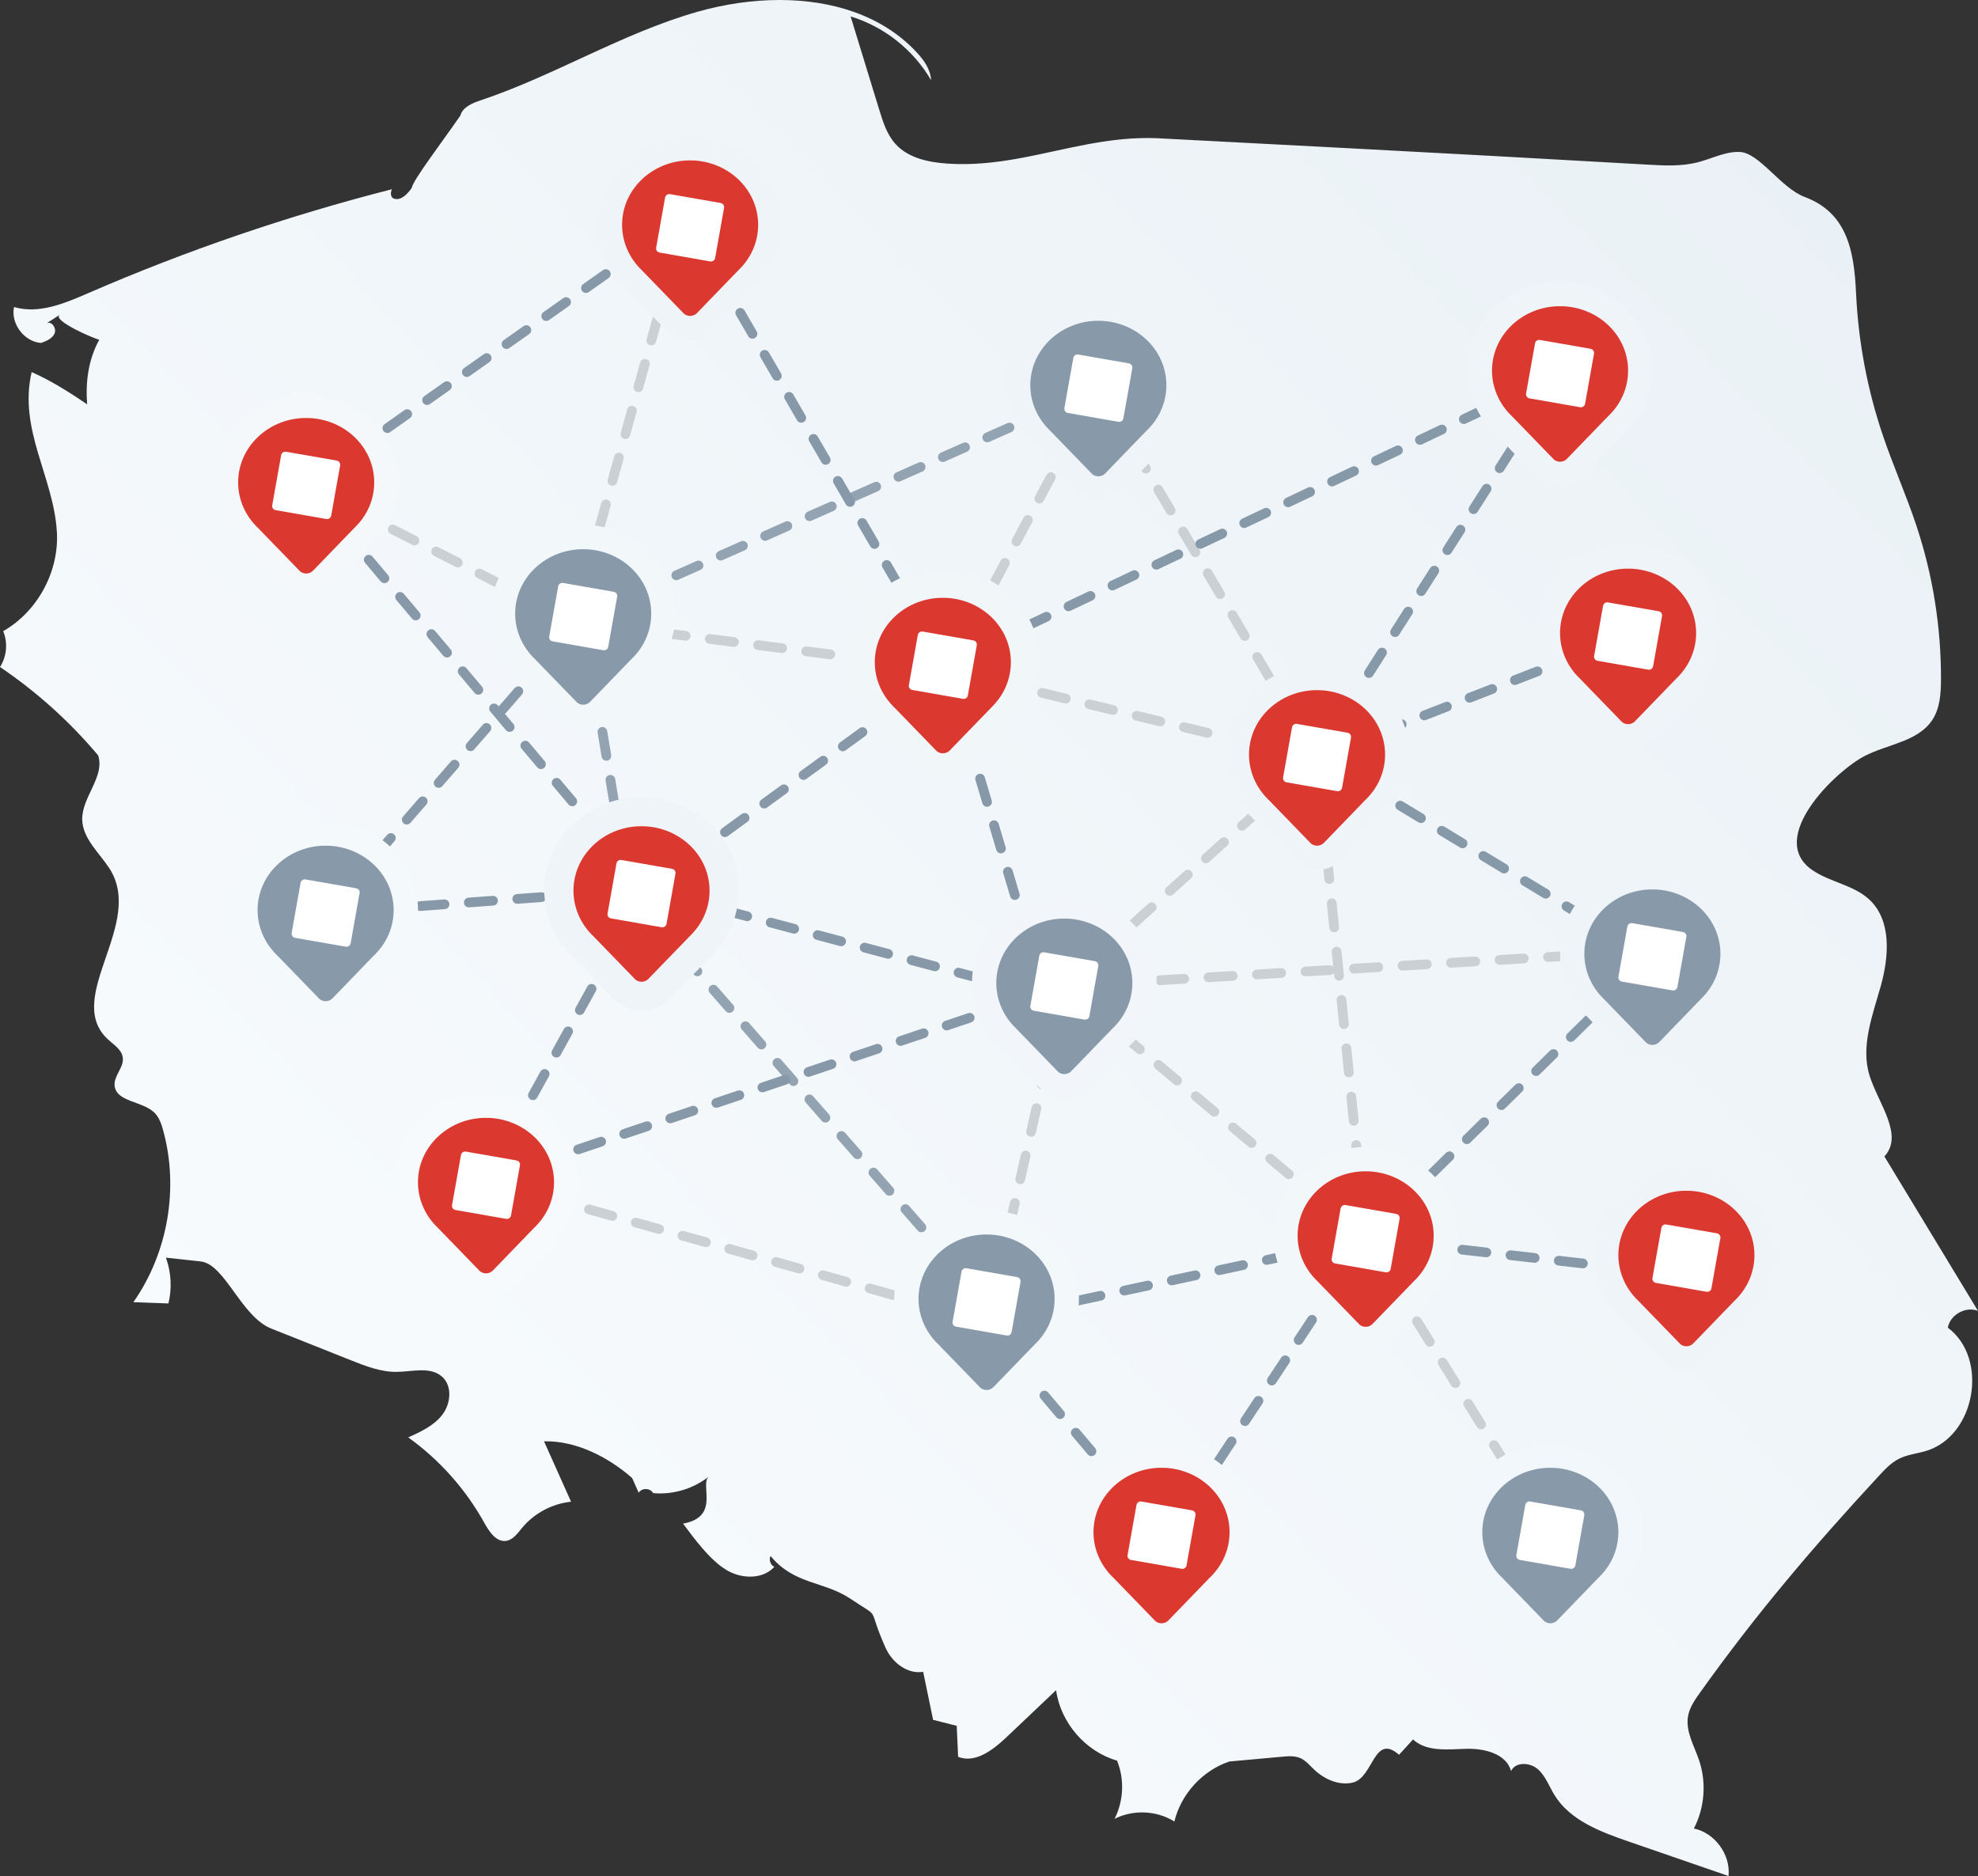 <?xml version="1.0" encoding="UTF-8"?>
<svg width="407px" height="386px" viewBox="0 0 407 386" version="1.1" xmlns="http://www.w3.org/2000/svg" xmlns:xlink="http://www.w3.org/1999/xlink">
    <rect x="0" y="0" width="407" height="386" fill="#333333" stroke="none"/>
    <title>poland</title>
    <defs>
        <linearGradient x1="0%" y1="94.973%" x2="100%" y2="5.027%" id="linearGradient-1">
            <stop stop-color="#FAFDFF" offset="0%"></stop>
            <stop stop-color="#E9F0F5" offset="100%"></stop>
        </linearGradient>
    </defs>
    <g id="O-usłudze-ORLEN-Paczka" stroke="none" stroke-width="1" fill="none" fill-rule="evenodd">
        <g id="Punkty-nadań-i-odbiorów" transform="translate(-803, -453)">
            <g id="Siec-ORLEN-Paczka" transform="translate(150, 453)">
                <g id="Group" transform="translate(653, 0)">
                    <path d="M143.587,2.403 C128.128,6.785 114.226,15.496 98.992,20.612 L98.992,20.612 C97.24,21.2 95.215,21.993 94.726,23.778 L94.726,23.778 C91.038,29.136 85.113,36.865 84.711,38.646 L84.711,38.646 C84.706,38.661 84.703,38.679 84.698,38.696 L84.698,38.696 C83.835,39.919 82.561,41.3 81.125,40.888 L81.125,40.888 C80.306,40.654 80.309,39.596 80.647,38.937 L80.647,38.937 C59.269,44.385 38.33,51.549 18.092,60.339 L18.092,60.339 C13.258,62.438 7.939,64.674 2.888,63.171 L2.888,63.171 C2.164,66.591 4.97,70.319 8.451,70.563 L8.451,70.563 C9.539,70.177 10.738,69.695 11.213,68.643 L11.213,68.643 C11.689,67.592 10.673,66.016 9.623,66.496 L9.623,66.496 C10.52,65.918 11.417,65.34 12.314,64.76 L12.314,64.76 C10.55,65.897 19.507,69.763 20.422,69.893 L20.422,69.893 C18.169,74.055 17.582,78.512 17.929,83.188 L17.929,83.188 C14.433,80.812 10.526,78.321 6.509,76.559 L6.509,76.559 C3.761,88.476 11.052,98.128 11.706,109.484 L11.706,109.484 C12.175,117.614 7.717,125.833 0.653,129.865 L0.653,129.865 C1.648,132.231 1.397,135.084 0,137.238 L0,137.238 C7.526,142.327 14.342,148.466 20.192,155.42 L20.192,155.42 C21.635,159.811 16.847,163.981 16.918,168.603 L16.918,168.603 C16.977,172.486 20.339,175.367 22.47,178.612 L22.47,178.612 C29.877,189.9 13.372,204.868 21.848,213.508 L21.848,213.508 C23.142,214.827 25.088,215.847 25.276,217.686 L25.276,217.686 C25.477,219.651 23.454,221.303 23.574,223.272 L23.574,223.272 C23.786,226.755 29.249,226.49 31.75,228.917 L31.75,228.917 C32.74,229.876 33.205,231.248 33.572,232.578 L33.572,232.578 C36.846,244.489 34.54,257.815 27.449,267.927 L27.449,267.927 C29.85,268.015 32.253,268.104 34.656,268.193 L34.656,268.193 C35.41,265.093 35.228,261.77 34.142,258.772 L34.142,258.772 C36.525,259.032 38.91,259.291 41.294,259.553 L41.294,259.553 C46.292,260.096 49.614,270.895 55.816,273.361 L55.816,273.361 C61.271,275.532 66.727,277.704 72.179,279.873 L72.179,279.873 C75.214,281.082 78.344,282.308 81.611,282.273 L81.611,282.273 C84.845,282.24 88.575,281.11 90.979,283.276 L90.979,283.276 C93.097,285.182 92.765,288.79 91.038,291.057 L91.038,291.057 C89.311,293.327 86.601,294.583 84.004,295.755 L84.004,295.755 C90.44,300.373 95.834,306.434 99.674,313.368 L99.674,313.368 C100.672,315.171 102.1,317.328 104.138,317.045 L104.138,317.045 C105.564,316.845 106.49,315.497 107.41,314.385 L107.41,314.385 C109.905,311.368 113.611,309.387 117.503,308.988 L117.503,308.988 C115.648,304.846 113.792,300.702 111.939,296.559 L111.939,296.559 C118.596,296.406 125.176,299.82 130.076,304.117 L130.076,304.117 C130.524,305.128 130.973,306.138 131.422,307.149 L131.422,307.149 C132.017,306.097 133.835,306.14 134.382,307.217 L134.382,307.217 C138.461,307.594 142.665,306.341 145.875,303.794 L145.875,303.794 C143.853,305.397 148.348,312.076 140.544,313.495 L140.544,313.495 C142.912,316.652 146.014,320.941 149.478,323.038 L149.478,323.038 C152.532,324.891 156.937,325.035 159.333,322.382 L159.333,322.382 C158.536,322.016 158.16,320.942 158.549,320.157 L158.549,320.157 C163.452,326.093 169.526,325.293 175.004,328.963 L175.004,328.963 C181.693,333.447 178.151,329.937 182.219,339.05 L182.219,339.05 C183.562,342.06 186.708,344.534 189.956,343.986 L189.956,343.986 C190.636,347.282 191.316,350.576 191.998,353.87 L191.998,353.87 C193.617,354.277 195.235,354.688 196.855,355.096 L196.855,355.096 C196.953,357.222 197.051,359.349 197.149,361.474 L197.149,361.474 C200.648,362.882 204.313,360.084 207.051,357.486 L207.051,357.486 C210.469,354.246 213.887,351.004 217.307,347.763 L217.307,347.763 C218.229,354.463 223.359,360.391 229.85,362.26 L229.85,362.26 C231.4,366.079 231.205,370.572 229.334,374.242 L229.334,374.242 C233.162,372.295 238.002,372.509 241.643,374.785 L241.643,374.785 C243.015,369.118 247.44,364.289 252.967,362.439 L252.967,362.439 C256.587,362.111 260.21,361.783 263.832,361.455 L263.832,361.455 C265.089,361.34 266.412,361.237 267.569,361.745 L267.569,361.745 C268.667,362.23 269.46,363.198 270.325,364.032 L270.325,364.032 C272.449,366.074 275.473,367.449 278.339,366.779 L278.339,366.779 C282.631,365.778 282.662,356.484 287.871,361.056 L287.871,361.056 C288.832,360.011 289.791,358.958 290.748,357.904 L290.748,357.904 C293.514,360.456 297.788,359.96 301.55,359.83 L301.55,359.83 C305.309,359.7 309.944,360.776 310.918,364.415 L310.918,364.415 C311.805,362.472 314.803,362.6 316.411,364.004 L316.411,364.004 C318.018,365.409 318.743,367.542 319.864,369.359 L319.864,369.359 C323.072,374.558 329.291,376.896 335.063,378.889 L335.063,378.889 C341.929,381.26 348.8,383.631 355.667,386 L355.667,386 C356.124,381.602 352.861,377.127 348.538,376.226 L348.538,376.226 C350.748,371.975 351.152,366.818 349.637,362.273 L349.637,362.273 C348.626,359.243 346.779,356.246 347.34,353.102 L347.34,353.102 C347.665,351.282 348.769,349.71 349.843,348.208 L349.843,348.208 C361.412,332.001 373.172,318.175 386.648,303.626 L386.648,303.626 C387.866,302.312 389.119,300.97 390.715,300.161 L390.715,300.161 C392.439,299.287 394.417,299.103 396.271,298.553 L396.271,298.553 C406.453,295.53 409.301,279.531 400.79,273.174 L400.79,273.174 C401.268,270.505 404.482,268.718 407,269.723 L407,269.723 C400.578,259.13 394.161,248.539 387.742,237.946 L387.742,237.946 C391.823,233.534 386.442,227.008 384.671,221.26 L384.671,221.26 C382.825,215.262 385.308,208.911 386.998,202.867 L386.998,202.867 C388.685,196.822 389.245,189.44 384.683,185.133 L384.683,185.133 C381.466,182.094 376.613,181.547 372.955,179.059 L372.955,179.059 C363.352,172.526 377.616,158.691 383.658,155.561 L383.658,155.561 C388.427,153.094 394.697,152.603 397.624,148.097 L397.624,148.097 C399.191,145.686 399.373,142.656 399.384,139.782 L399.384,139.782 C399.422,129.064 397.709,118.343 394.33,108.171 L394.33,108.171 C392.261,101.936 389.574,95.92 387.461,89.697 L387.461,89.697 C384.241,80.224 382.366,70.294 381.908,60.298 L381.908,60.298 C381.507,51.568 380.057,43.796 371.372,40.54 L371.372,40.54 C366.388,38.669 362.051,31.455 357.998,31.268 L357.998,31.268 C355.018,31.137 352.252,32.646 349.37,33.387 L349.37,33.387 C345.963,34.266 342.385,34.07 338.874,33.867 L338.874,33.867 C318.347,32.686 297.823,31.567 277.292,30.486 L277.292,30.486 L253.712,29.253 L237.92,28.43 C233.086,28.251 228.512,28.818 224.031,29.64 L224.031,29.64 C214.42,31.407 205.256,34.358 194.941,33.661 L194.941,33.661 C191.044,33.4 186.873,32.521 184.254,29.619 L184.254,29.619 C182.499,27.676 181.683,25.086 180.916,22.584 L180.916,22.584 C178.952,16.184 176.987,9.782 175.024,3.381 L175.024,3.381 C181.921,5.475 187.961,10.262 191.58,16.5 L191.58,16.5 C191.487,14.299 190.109,12.37 188.611,10.759 L188.611,10.759 C181.47,3.082 171.071,0 160.414,0 L160.414,0 C154.728,0 148.967,0.877 143.587,2.403" id="poland" fill="url(#linearGradient-1)"></path>
                    <g opacity="0.9" transform="translate(63, 44.867)" stroke-dasharray="5" stroke-linecap="round" stroke-linejoin="round" stroke-width="2">
                        <line x1="78" y1="0" x2="0" y2="55" id="Path-5" stroke="#7B8FA0"></line>
                        <path d="M132,93 L163,35 L208,111.133 L156,158 L140,228.133" id="Path-6" stroke="#C6CCD0"></path>
                        <path d="M139,227 L218,210 L277,152" id="Path-7" stroke="#7B8FA0"></path>
                        <line x1="218" y1="210" x2="297" y2="219" id="Path-8" stroke="#7B8FA0"></line>
                        <line x1="218" y1="210" x2="256" y2="271.133" id="Path-9" stroke="#C6CCD0"></line>
                        <line x1="218" y1="210" x2="177" y2="272" id="Path-12" stroke="#7B8FA0"></line>
                        <path d="M37,198 L70,138.133 L4,143 L57,82" id="Path-14" stroke="#7B8FA0"></path>
                        <path d="M70,138.133 L132,93 L152,160 L70,138.133 Z" id="Path-15" stroke="#7B8FA0"></path>
                        <path d="M163,35 L57,82 L66.5,139 L140,223" id="Path-16" stroke="#889AAA"></path>
                        <line x1="208" y1="110.534" x2="275.662" y2="151.511" id="Path-18" stroke="#7B8FA0"></line>
                        <path d="M208,111.133 L218,210 L156,158 L273,151" id="Path-19" stroke="#C6CCD0"></path>
                        <line x1="132" y1="93" x2="207" y2="111.133" id="Path-20" stroke="#C6CCD0"></line>
                        <line x1="132" y1="93" x2="78" y2="0" id="Path-21" stroke="#7B8FA0"></line>
                        <line x1="0" y1="55" x2="70" y2="138.133" id="Path-22" stroke="#7B8FA0"></line>
                        <line x1="139" y1="227" x2="177" y2="272" id="Path-23" stroke="#7B8FA0"></line>
                        <line x1="140" y1="227" x2="37" y2="198" id="Path-24" stroke="#C6CCD0"></line>
                        <line x1="55" y1="83" x2="78" y2="0" id="Path-25" stroke="#C6CCD0"></line>
                        <path d="M272,86 L207.5,111.133 L258,32 L131,92.133" id="Path-26" stroke="#7B8FA0"></path>
                        <path d="M37,198 C37,198 76.667,184.667 156,158" id="Path-27" stroke="#7B8FA0"></path>
                        <path d="M3.63797881e-12,55 L55,83 L133,93" id="Path-28" stroke="#C6CCD0"></path>
                    </g>
                    <g id="Group-2" transform="translate(326, 183)">
                        <path d="M13.486,-2.492 L14.674,-2.487 C18.789,-2.326 22.696,-0.699 25.619,2.069 C28.801,5.083 30.419,9.014 30.497,12.961 C30.576,16.933 29.094,20.934 26.032,24.047 L26.032,24.047 L25.675,24.399 L17.164,33.199 C16.339,34.015 15.281,34.446 14.209,34.495 C13.081,34.547 11.939,34.176 11.039,33.388 L11.039,33.388 L2.341,24.414 C-0.767,21.45 -2.5,17.437 -2.5,13.261 C-2.5,8.991 -0.725,5.11 2.181,2.262 C5.058,-0.559 9.048,-2.363 13.486,-2.492 L13.486,-2.492 Z" id="Path" stroke="#EFF4F8" stroke-width="5" fill="#889AAA"></path>
                        <path d="M18.14,20.787 L7.72,18.967 C7.246,18.884 6.93,18.436 7.013,17.967 L8.851,7.647 C8.934,7.177 9.386,6.864 9.86,6.947 L20.28,8.767 C20.754,8.849 21.07,9.297 20.987,9.766 L19.149,20.087 C19.066,20.556 18.614,20.869 18.14,20.787" id="Fill-4" fill="#FFFFFF"></path>
                    </g>
                    <g id="Group-2" transform="translate(257, 142)">
                        <path d="M13.486,-2.492 L14.674,-2.487 C18.789,-2.326 22.696,-0.699 25.619,2.069 C28.801,5.083 30.419,9.014 30.497,12.961 C30.576,16.933 29.094,20.934 26.032,24.047 L26.032,24.047 L25.675,24.399 L17.164,33.199 C16.339,34.015 15.281,34.446 14.209,34.495 C13.081,34.547 11.939,34.176 11.039,33.388 L11.039,33.388 L2.341,24.414 C-0.767,21.45 -2.5,17.437 -2.5,13.261 C-2.5,8.991 -0.725,5.11 2.181,2.262 C5.058,-0.559 9.048,-2.363 13.486,-2.492 L13.486,-2.492 Z" id="Path" stroke="#EFF4F8" stroke-width="5" fill="#DB3830"></path>
                        <path d="M18.14,20.787 L7.72,18.967 C7.246,18.884 6.93,18.436 7.013,17.967 L8.851,7.647 C8.934,7.177 9.386,6.864 9.86,6.947 L20.28,8.767 C20.754,8.849 21.07,9.297 20.987,9.766 L19.149,20.087 C19.066,20.556 18.614,20.869 18.14,20.787" id="Fill-4" fill="#FFFFFF"></path>
                    </g>
                    <g id="Group-2" transform="translate(180, 123)">
                        <path d="M13.48,-2.993 L14.684,-2.987 C18.925,-2.824 22.951,-1.146 25.963,1.706 C29.248,4.818 30.916,8.877 30.997,12.951 C31.078,17.054 29.55,21.186 26.385,24.401 L26.385,24.401 L17.52,33.551 C16.603,34.46 15.425,34.939 14.232,34.995 C12.972,35.053 11.697,34.635 10.694,33.751 L10.694,33.751 L1.989,24.769 C-1.216,21.709 -3,17.569 -3,13.261 C-3,8.853 -1.169,4.846 1.83,1.905 C4.795,-1.001 8.907,-2.861 13.48,-2.993 L13.48,-2.993 Z" id="Path" stroke="#F1F6F9" stroke-width="6" fill="#DB3830"></path>
                        <path d="M18.14,20.787 L7.72,18.967 C7.246,18.884 6.93,18.436 7.013,17.967 L8.851,7.647 C8.934,7.177 9.386,6.864 9.86,6.947 L20.28,8.767 C20.754,8.849 21.07,9.297 20.987,9.766 L19.149,20.087 C19.066,20.556 18.614,20.869 18.14,20.787" id="Fill-4" fill="#FFFFFF"></path>
                    </g>
                    <g id="pin-copy-3" transform="translate(307, 63)">
                        <g id="Group-2" transform="translate(14, 54)">
                            <path d="M13.486,-2.492 L14.674,-2.487 C18.789,-2.326 22.696,-0.699 25.619,2.069 C28.801,5.083 30.419,9.014 30.497,12.961 C30.576,16.933 29.094,20.934 26.032,24.047 L26.032,24.047 L25.675,24.399 L17.164,33.199 C16.339,34.015 15.281,34.446 14.209,34.495 C13.081,34.547 11.939,34.176 11.039,33.388 L11.039,33.388 L2.341,24.414 C-0.767,21.45 -2.5,17.437 -2.5,13.261 C-2.5,8.991 -0.725,5.11 2.181,2.262 C5.058,-0.559 9.048,-2.363 13.486,-2.492 L13.486,-2.492 Z" id="Path" stroke="#EFF4F8" stroke-width="5" fill="#DB3830"></path>
                            <path d="M18.14,20.787 L7.72,18.967 C7.246,18.884 6.93,18.436 7.013,17.967 L8.851,7.647 C8.934,7.177 9.386,6.864 9.86,6.947 L20.28,8.767 C20.754,8.849 21.07,9.297 20.987,9.766 L19.149,20.087 C19.066,20.556 18.614,20.869 18.14,20.787" id="Fill-4" fill="#FFFFFF"></path>
                        </g>
                        <g id="Group-2-Copy">
                            <path d="M13.486,-2.492 L14.674,-2.487 C18.789,-2.326 22.696,-0.699 25.619,2.069 C28.801,5.083 30.419,9.014 30.497,12.961 C30.576,16.933 29.094,20.934 26.032,24.047 L26.032,24.047 L25.675,24.399 L17.164,33.199 C16.339,34.015 15.281,34.446 14.209,34.495 C13.081,34.547 11.939,34.176 11.039,33.388 L11.039,33.388 L2.341,24.414 C-0.767,21.45 -2.5,17.437 -2.5,13.261 C-2.5,8.991 -0.725,5.11 2.181,2.262 C5.058,-0.559 9.048,-2.363 13.486,-2.492 L13.486,-2.492 Z" id="Path" stroke="#EFF4F8" stroke-width="5" fill="#DB3830"></path>
                            <path d="M18.14,20.787 L7.72,18.967 C7.246,18.884 6.93,18.436 7.013,17.967 L8.851,7.647 C8.934,7.177 9.386,6.864 9.86,6.947 L20.28,8.767 C20.754,8.849 21.07,9.297 20.987,9.766 L19.149,20.087 C19.066,20.556 18.614,20.869 18.14,20.787" id="Fill-4" fill="#FFFFFF"></path>
                        </g>
                    </g>
                    <g id="Group-2" transform="translate(212, 66)">
                        <path d="M13.486,-2.492 L14.674,-2.487 C18.789,-2.326 22.696,-0.699 25.619,2.069 C28.801,5.083 30.419,9.014 30.497,12.961 C30.576,16.933 29.094,20.934 26.032,24.047 L26.032,24.047 L25.675,24.399 L17.164,33.199 C16.339,34.015 15.281,34.446 14.209,34.495 C13.081,34.547 11.939,34.176 11.039,33.388 L11.039,33.388 L2.341,24.414 C-0.767,21.45 -2.5,17.437 -2.5,13.261 C-2.5,8.991 -0.725,5.11 2.181,2.262 C5.058,-0.559 9.048,-2.363 13.486,-2.492 L13.486,-2.492 Z" id="Path" stroke="#EFF4F8" stroke-width="5" fill="#889AAA"></path>
                        <path d="M18.14,20.787 L7.72,18.967 C7.246,18.884 6.93,18.436 7.013,17.967 L8.851,7.647 C8.934,7.177 9.386,6.864 9.86,6.947 L20.28,8.767 C20.754,8.849 21.07,9.297 20.987,9.766 L19.149,20.087 C19.066,20.556 18.614,20.869 18.14,20.787" id="Fill-4" fill="#FFFFFF"></path>
                    </g>
                    <g id="Group-2" transform="translate(128, 33)">
                        <path d="M13.486,-2.492 L14.674,-2.487 C18.789,-2.326 22.696,-0.699 25.619,2.069 C28.801,5.083 30.419,9.014 30.497,12.961 C30.576,16.933 29.094,20.934 26.032,24.047 L26.032,24.047 L25.675,24.399 L17.164,33.199 C16.339,34.015 15.281,34.446 14.209,34.495 C13.081,34.547 11.939,34.176 11.039,33.388 L11.039,33.388 L2.341,24.414 C-0.767,21.45 -2.5,17.437 -2.5,13.261 C-2.5,8.991 -0.725,5.11 2.181,2.262 C5.058,-0.559 9.048,-2.363 13.486,-2.492 L13.486,-2.492 Z" id="Path" stroke="#EFF4F8" stroke-width="5" fill="#DB3830"></path>
                        <path d="M18.14,20.787 L7.72,18.967 C7.246,18.884 6.93,18.436 7.013,17.967 L8.851,7.647 C8.934,7.177 9.386,6.864 9.86,6.947 L20.28,8.767 C20.754,8.849 21.07,9.297 20.987,9.766 L19.149,20.087 C19.066,20.556 18.614,20.869 18.14,20.787" id="Fill-4" fill="#FFFFFF"></path>
                    </g>
                    <g id="Group-2" transform="translate(49, 86)">
                        <path d="M13.486,-2.492 L14.674,-2.487 C18.789,-2.326 22.696,-0.699 25.619,2.069 C28.801,5.083 30.419,9.014 30.497,12.961 C30.576,16.933 29.094,20.934 26.032,24.047 L26.032,24.047 L25.675,24.399 L17.164,33.199 C16.339,34.015 15.281,34.446 14.209,34.495 C13.081,34.547 11.939,34.176 11.039,33.388 L11.039,33.388 L2.341,24.414 C-0.767,21.45 -2.5,17.437 -2.5,13.261 C-2.5,8.991 -0.725,5.11 2.181,2.262 C5.058,-0.559 9.048,-2.363 13.486,-2.492 L13.486,-2.492 Z" id="Path" stroke="#F4F8FB" stroke-width="5" fill="#DB3830"></path>
                        <path d="M18.14,20.787 L7.72,18.967 C7.246,18.884 6.93,18.436 7.013,17.967 L8.851,7.647 C8.934,7.177 9.386,6.864 9.86,6.947 L20.28,8.767 C20.754,8.849 21.07,9.297 20.987,9.766 L19.149,20.087 C19.066,20.556 18.614,20.869 18.14,20.787" id="Fill-4" fill="#FFFFFF"></path>
                    </g>
                    <g id="Group-2" transform="translate(53, 174)">
                        <path d="M13.486,-2.492 L14.674,-2.487 C18.789,-2.326 22.696,-0.699 25.619,2.069 C28.801,5.083 30.419,9.014 30.497,12.961 C30.576,16.933 29.094,20.934 26.032,24.047 L26.032,24.047 L25.675,24.399 L17.164,33.199 C16.339,34.015 15.281,34.446 14.209,34.495 C13.081,34.547 11.939,34.176 11.039,33.388 L11.039,33.388 L2.341,24.414 C-0.767,21.45 -2.5,17.437 -2.5,13.261 C-2.5,8.991 -0.725,5.11 2.181,2.262 C5.058,-0.559 9.048,-2.363 13.486,-2.492 L13.486,-2.492 Z" id="Path" stroke="#F4F9FC" stroke-width="5" fill="#889AAA"></path>
                        <path d="M18.14,20.787 L7.72,18.967 C7.246,18.884 6.93,18.436 7.013,17.967 L8.851,7.647 C8.934,7.177 9.386,6.864 9.86,6.947 L20.28,8.767 C20.754,8.849 21.07,9.297 20.987,9.766 L19.149,20.087 C19.066,20.556 18.614,20.869 18.14,20.787" id="Fill-4" fill="#FFFFFF"></path>
                    </g>
                    <g id="Group-2" transform="translate(86, 230)">
                        <path d="M13.486,-2.492 L14.674,-2.487 C18.789,-2.326 22.696,-0.699 25.619,2.069 C28.801,5.083 30.419,9.014 30.497,12.961 C30.576,16.933 29.094,20.934 26.032,24.047 L26.032,24.047 L25.675,24.399 L17.164,33.199 C16.339,34.015 15.281,34.446 14.209,34.495 C13.081,34.547 11.939,34.176 11.039,33.388 L11.039,33.388 L2.341,24.414 C-0.767,21.45 -2.5,17.437 -2.5,13.261 C-2.5,8.991 -0.725,5.11 2.181,2.262 C5.058,-0.559 9.048,-2.363 13.486,-2.492 L13.486,-2.492 Z" id="Path" stroke="#F6FAFD" stroke-width="5" fill="#DB3830"></path>
                        <path d="M18.14,20.787 L7.72,18.967 C7.246,18.884 6.93,18.436 7.013,17.967 L8.851,7.647 C8.934,7.177 9.386,6.864 9.86,6.947 L20.28,8.767 C20.754,8.849 21.07,9.297 20.987,9.766 L19.149,20.087 C19.066,20.556 18.614,20.869 18.14,20.787" id="Fill-4" fill="#FFFFFF"></path>
                    </g>
                    <g id="Group-2" transform="translate(118, 170)">
                        <path d="M13.48,-2.993 L14.684,-2.987 C18.925,-2.824 22.951,-1.146 25.963,1.706 C29.248,4.818 30.916,8.877 30.997,12.951 C31.078,17.054 29.55,21.186 26.385,24.401 L26.385,24.401 L17.52,33.551 C16.603,34.46 15.425,34.939 14.232,34.995 C12.972,35.053 11.697,34.635 10.694,33.751 L10.694,33.751 L1.989,24.769 C-1.216,21.709 -3,17.569 -3,13.261 C-3,8.853 -1.169,4.846 1.83,1.905 C4.795,-1.001 8.907,-2.861 13.48,-2.993 L13.48,-2.993 Z" id="Path" stroke="#EFF4F8" stroke-width="6" fill="#DB3830"></path>
                        <path d="M18.14,20.787 L7.72,18.967 C7.246,18.884 6.93,18.436 7.013,17.967 L8.851,7.647 C8.934,7.177 9.386,6.864 9.86,6.947 L20.28,8.767 C20.754,8.849 21.07,9.297 20.987,9.766 L19.149,20.087 C19.066,20.556 18.614,20.869 18.14,20.787" id="Fill-4" fill="#FFFFFF"></path>
                    </g>
                    <g id="Group-2" transform="translate(205, 189)">
                        <path d="M13.486,-2.492 L14.674,-2.487 C18.789,-2.326 22.696,-0.699 25.619,2.069 C28.801,5.083 30.419,9.014 30.497,12.961 C30.576,16.933 29.094,20.934 26.032,24.047 L26.032,24.047 L25.675,24.399 L17.164,33.199 C16.339,34.015 15.281,34.446 14.209,34.495 C13.081,34.547 11.939,34.176 11.039,33.388 L11.039,33.388 L2.341,24.414 C-0.767,21.45 -2.5,17.437 -2.5,13.261 C-2.5,8.991 -0.725,5.11 2.181,2.262 C5.058,-0.559 9.048,-2.363 13.486,-2.492 L13.486,-2.492 Z" id="Path" stroke="#F2F6FA" stroke-width="5" fill="#889AAA"></path>
                        <path d="M18.14,20.787 L7.72,18.967 C7.246,18.884 6.93,18.436 7.013,17.967 L8.851,7.647 C8.934,7.177 9.386,6.864 9.86,6.947 L20.28,8.767 C20.754,8.849 21.07,9.297 20.987,9.766 L19.149,20.087 C19.066,20.556 18.614,20.869 18.14,20.787" id="Fill-4" fill="#FFFFFF"></path>
                    </g>
                    <g id="Group-2" transform="translate(189, 254)">
                        <path d="M13.486,-2.492 L14.674,-2.487 C18.789,-2.326 22.696,-0.699 25.619,2.069 C28.801,5.083 30.419,9.014 30.497,12.961 C30.576,16.933 29.094,20.934 26.032,24.047 L26.032,24.047 L25.675,24.399 L17.164,33.199 C16.339,34.015 15.281,34.446 14.209,34.495 C13.081,34.547 11.939,34.176 11.039,33.388 L11.039,33.388 L2.341,24.414 C-0.767,21.45 -2.5,17.437 -2.5,13.261 C-2.5,8.991 -0.725,5.11 2.181,2.262 C5.058,-0.559 9.048,-2.363 13.486,-2.492 L13.486,-2.492 Z" id="Path" stroke="#F3F8FB" stroke-width="5" fill="#889AAA"></path>
                        <path d="M18.14,20.787 L7.72,18.967 C7.246,18.884 6.93,18.436 7.013,17.967 L8.851,7.647 C8.934,7.177 9.386,6.864 9.86,6.947 L20.28,8.767 C20.754,8.849 21.07,9.297 20.987,9.766 L19.149,20.087 C19.066,20.556 18.614,20.869 18.14,20.787" id="Fill-4" fill="#FFFFFF"></path>
                    </g>
                    <g id="Group-2" transform="translate(225, 302)">
                        <path d="M13.486,-2.492 L14.674,-2.487 C18.789,-2.326 22.696,-0.699 25.619,2.069 C28.801,5.083 30.419,9.014 30.497,12.961 C30.576,16.933 29.094,20.934 26.032,24.047 L26.032,24.047 L25.675,24.399 L17.164,33.199 C16.339,34.015 15.281,34.446 14.209,34.495 C13.081,34.547 11.939,34.176 11.039,33.388 L11.039,33.388 L2.341,24.414 C-0.767,21.45 -2.5,17.437 -2.5,13.261 C-2.5,8.991 -0.725,5.11 2.181,2.262 C5.058,-0.559 9.048,-2.363 13.486,-2.492 L13.486,-2.492 Z" id="Path" stroke="#F4F8FB" stroke-width="5" fill="#DB3830"></path>
                        <path d="M18.14,20.787 L7.72,18.967 C7.246,18.884 6.93,18.436 7.013,17.967 L8.851,7.647 C8.934,7.177 9.386,6.864 9.86,6.947 L20.28,8.767 C20.754,8.849 21.07,9.297 20.987,9.766 L19.149,20.087 C19.066,20.556 18.614,20.869 18.14,20.787" id="Fill-4" fill="#FFFFFF"></path>
                    </g>
                    <g id="Group-2" transform="translate(305, 302)">
                        <path d="M13.486,-2.492 L14.674,-2.487 C18.789,-2.326 22.696,-0.699 25.619,2.069 C28.801,5.083 30.419,9.014 30.497,12.961 C30.576,16.933 29.094,20.934 26.032,24.047 L26.032,24.047 L25.675,24.399 L17.164,33.199 C16.339,34.015 15.281,34.446 14.209,34.495 C13.081,34.547 11.939,34.176 11.039,33.388 L11.039,33.388 L2.341,24.414 C-0.767,21.45 -2.5,17.437 -2.5,13.261 C-2.5,8.991 -0.725,5.11 2.181,2.262 C5.058,-0.559 9.048,-2.363 13.486,-2.492 L13.486,-2.492 Z" id="Path" stroke="#F2F7FB" stroke-width="5" fill="#889AAA"></path>
                        <path d="M18.14,20.787 L7.72,18.967 C7.246,18.884 6.93,18.436 7.013,17.967 L8.851,7.647 C8.934,7.177 9.386,6.864 9.86,6.947 L20.28,8.767 C20.754,8.849 21.07,9.297 20.987,9.766 L19.149,20.087 C19.066,20.556 18.614,20.869 18.14,20.787" id="Fill-4" fill="#FFFFFF"></path>
                    </g>
                    <g id="Group-2" transform="translate(267, 241)">
                        <path d="M13.486,-2.492 L14.674,-2.487 C18.789,-2.326 22.696,-0.699 25.619,2.069 C28.801,5.083 30.419,9.014 30.497,12.961 C30.576,16.933 29.094,20.934 26.032,24.047 L26.032,24.047 L25.675,24.399 L17.164,33.199 C16.339,34.015 15.281,34.446 14.209,34.495 C13.081,34.547 11.939,34.176 11.039,33.388 L11.039,33.388 L2.341,24.414 C-0.767,21.45 -2.5,17.437 -2.5,13.261 C-2.5,8.991 -0.725,5.11 2.181,2.262 C5.058,-0.559 9.048,-2.363 13.486,-2.492 L13.486,-2.492 Z" id="Path" stroke="#F2F7FA" stroke-width="5" fill="#DB3830"></path>
                        <path d="M18.14,20.787 L7.72,18.967 C7.246,18.884 6.93,18.436 7.013,17.967 L8.851,7.647 C8.934,7.177 9.386,6.864 9.86,6.947 L20.28,8.767 C20.754,8.849 21.07,9.297 20.987,9.766 L19.149,20.087 C19.066,20.556 18.614,20.869 18.14,20.787" id="Fill-4" fill="#FFFFFF"></path>
                    </g>
                    <g id="Group-2" transform="translate(333, 245)">
                        <path d="M13.486,-2.492 L14.674,-2.487 C18.789,-2.326 22.696,-0.699 25.619,2.069 C28.801,5.083 30.419,9.014 30.497,12.961 C30.576,16.933 29.094,20.934 26.032,24.047 L26.032,24.047 L25.675,24.399 L17.164,33.199 C16.339,34.015 15.281,34.446 14.209,34.495 C13.081,34.547 11.939,34.176 11.039,33.388 L11.039,33.388 L2.341,24.414 C-0.767,21.45 -2.5,17.437 -2.5,13.261 C-2.5,8.991 -0.725,5.11 2.181,2.262 C5.058,-0.559 9.048,-2.363 13.486,-2.492 L13.486,-2.492 Z" id="Path" stroke="#EFF4F8" stroke-width="5" fill="#DB3830"></path>
                        <path d="M18.14,20.787 L7.72,18.967 C7.246,18.884 6.93,18.436 7.013,17.967 L8.851,7.647 C8.934,7.177 9.386,6.864 9.86,6.947 L20.28,8.767 C20.754,8.849 21.07,9.297 20.987,9.766 L19.149,20.087 C19.066,20.556 18.614,20.869 18.14,20.787" id="Fill-4" fill="#FFFFFF"></path>
                    </g>
                    <g id="Group-2" transform="translate(106, 113)">
                        <path d="M13.486,-2.492 L14.674,-2.487 C18.789,-2.326 22.696,-0.699 25.619,2.069 C28.801,5.083 30.419,9.014 30.497,12.961 C30.576,16.933 29.094,20.934 26.032,24.047 L26.032,24.047 L25.675,24.399 L17.164,33.199 C16.339,34.015 15.281,34.446 14.209,34.495 C13.081,34.547 11.939,34.176 11.039,33.388 L11.039,33.388 L2.341,24.414 C-0.767,21.45 -2.5,17.437 -2.5,13.261 C-2.5,8.991 -0.725,5.11 2.181,2.262 C5.058,-0.559 9.048,-2.363 13.486,-2.492 L13.486,-2.492 Z" id="Path" stroke="#F2F7FA" stroke-width="5" fill="#889AAA"></path>
                        <path d="M18.14,20.787 L7.72,18.967 C7.246,18.884 6.93,18.436 7.013,17.967 L8.851,7.647 C8.934,7.177 9.386,6.864 9.86,6.947 L20.28,8.767 C20.754,8.849 21.07,9.297 20.987,9.766 L19.149,20.087 C19.066,20.556 18.614,20.869 18.14,20.787" id="Fill-4" fill="#FFFFFF"></path>
                    </g>
                </g>
            </g>
        </g>
    </g>
</svg>